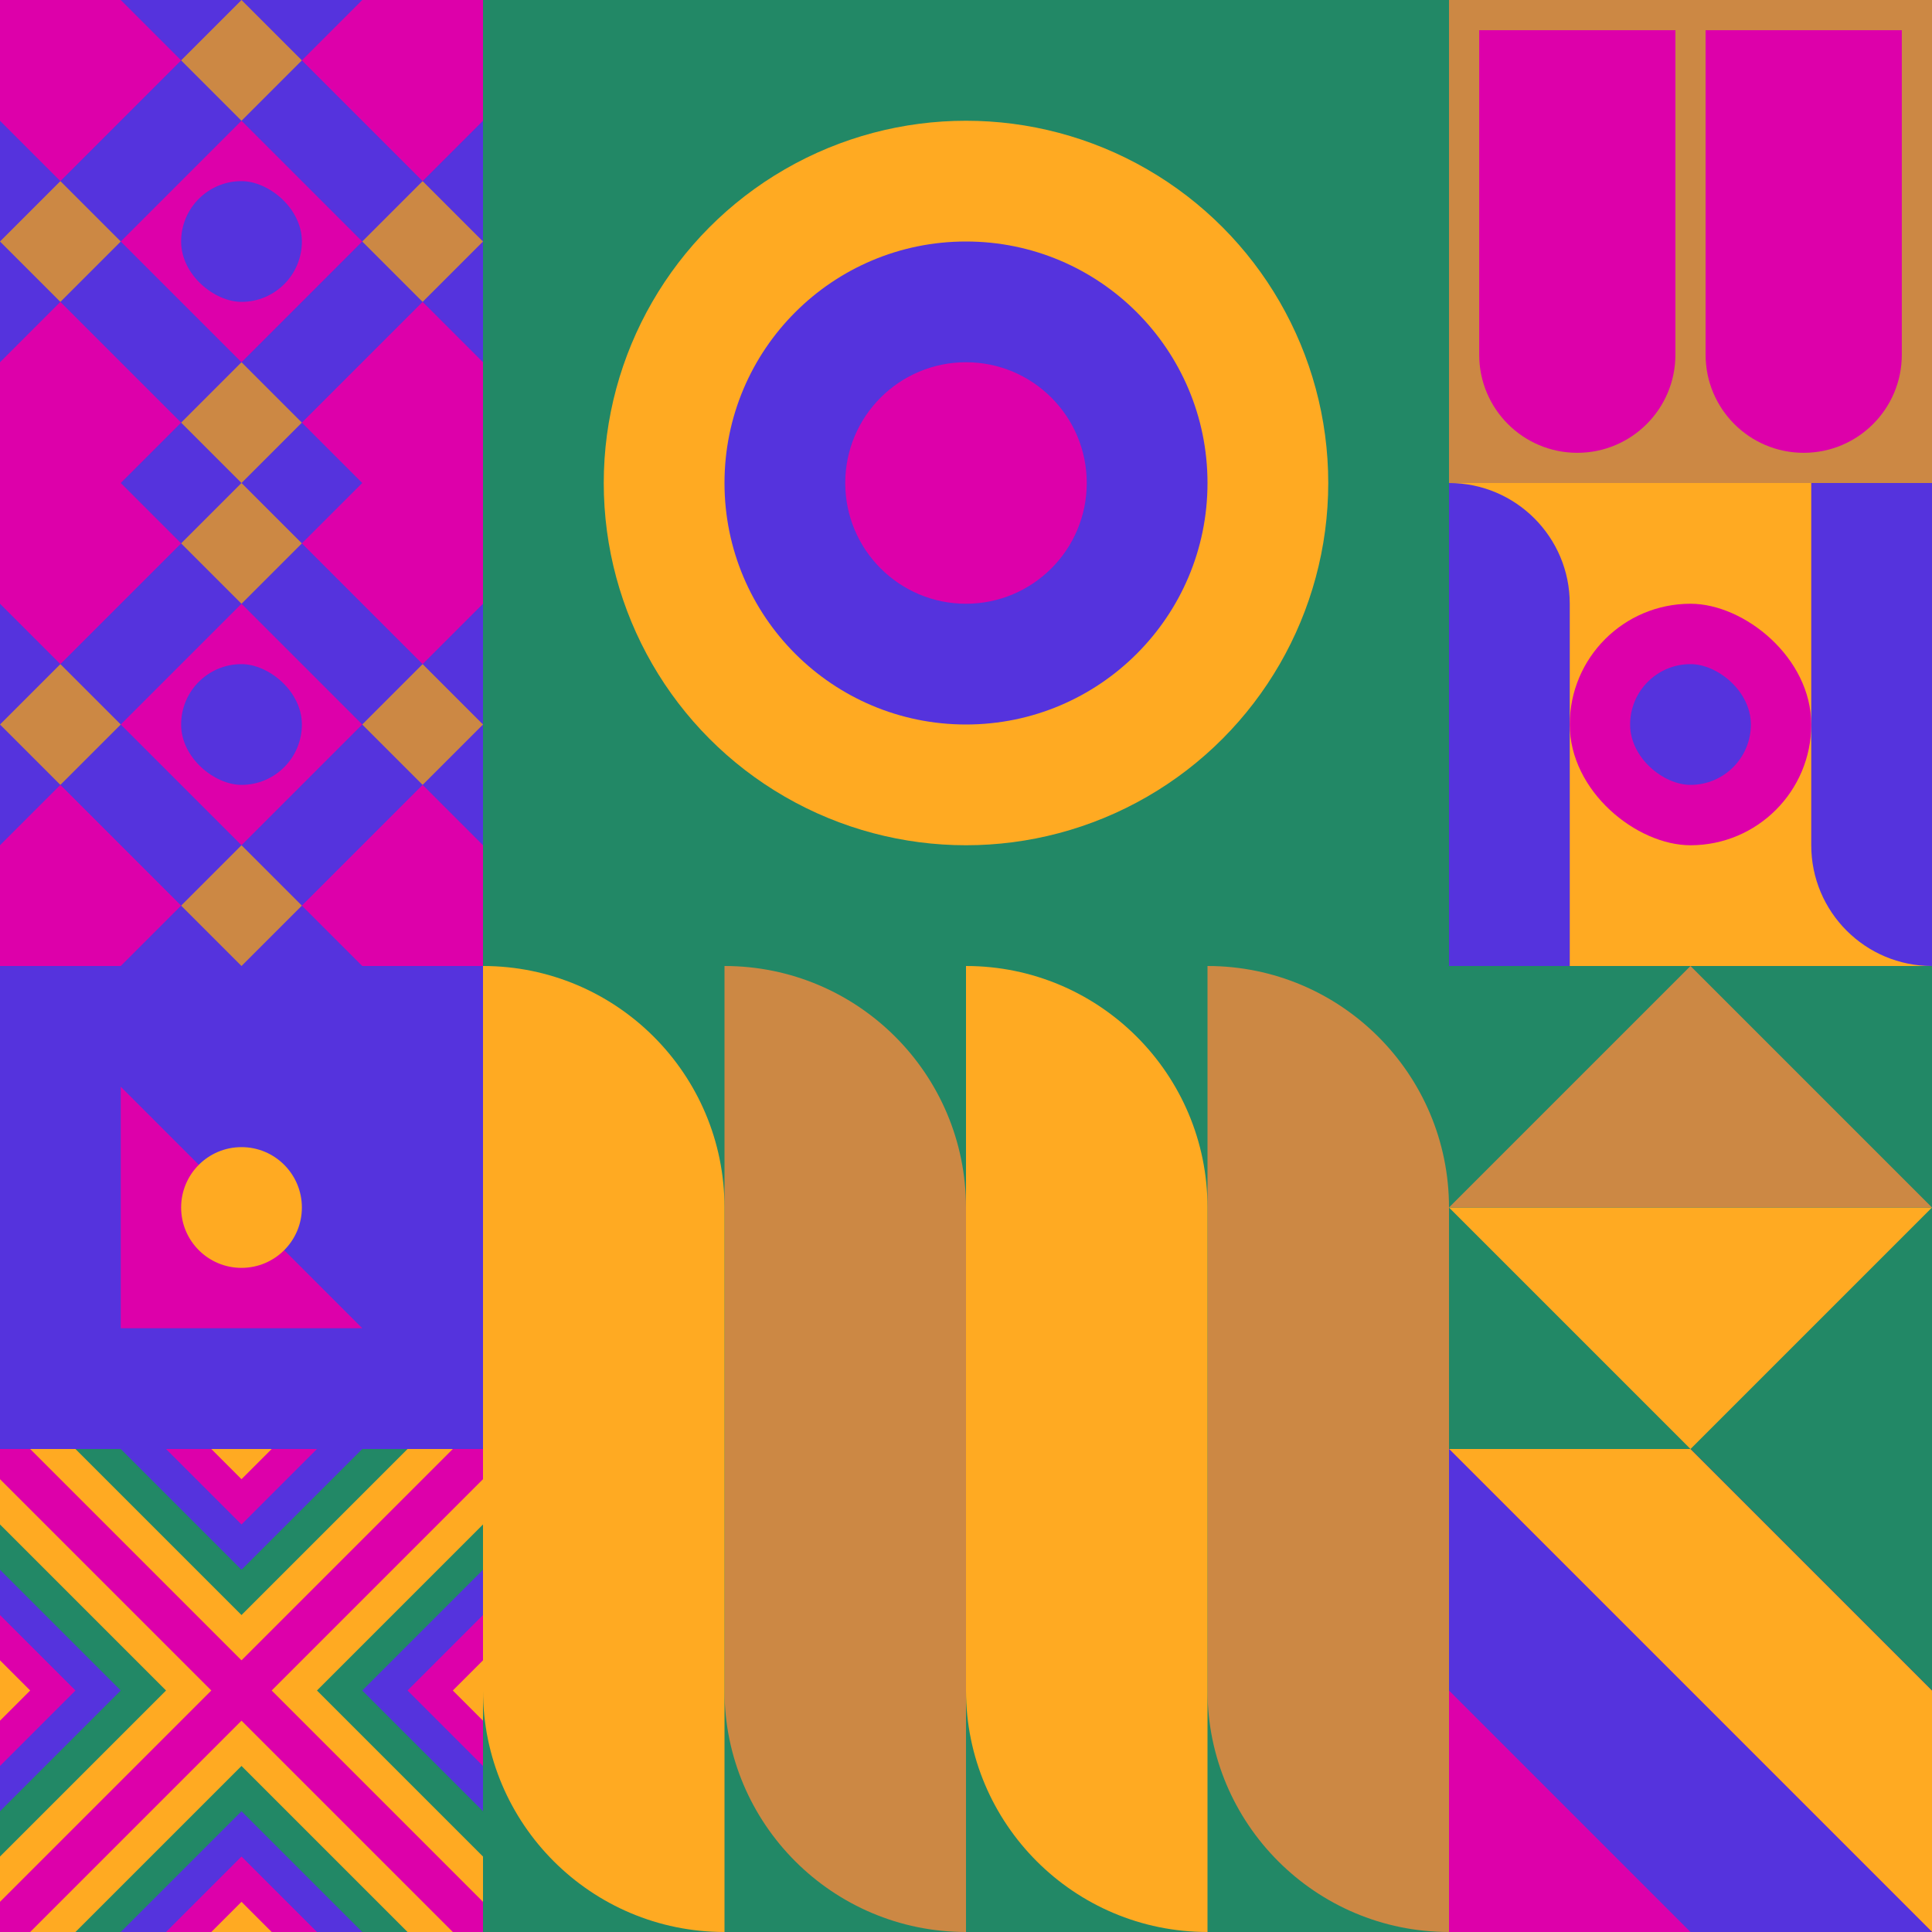 <svg id="geo" xmlns="http://www.w3.org/2000/svg" width="1280" height="1280" viewBox="0 0 1280 1280" fill="none" style="width:640px;height:640px"><g class="svg-image"><g class="block-0" transform="translate(0,0), scale(1), rotate(180, 160, 160)" height="320" width="320" clip-path="url(#trim)"><defs><clipPath id="ClipPath-1"><rect width="320" height="320" fill="#cc8844"/></clipPath></defs><style>@keyframes geo-24-a0_t{0%,27.273%{transform:translate(0,0);animation-timing-function:ease-in-out}to{transform:translate(120px,-120px)}}@keyframes geo-24-a1_t{0%,27.273%{transform:translate(0,0);animation-timing-function:ease-in-out}to{transform:translate(-120px,120px)}}@keyframes geo-24-a2_t{0%,27.273%{transform:translate(0,0);animation-timing-function:ease-in-out}to{transform:translate(-120px,-120px)}}@keyframes geo-24-a3_t{0%,27.273%{transform:translate(0,0);animation-timing-function:ease-in-out}to{transform:translate(120px,120px)}}</style><g clip-path="url(#ClipPath-1)"><rect width="320" height="320" fill="#5533dd"/><path d="m120 280 40-40 40 40-40 40-40-40Z" fill="#cc8844" style="animation:1.1s ease-in-out infinite both geo-24-a0_t"/><path d="m120 40 40-40 40 40-40 40-40-40Z" fill="#cc8844" style="animation:1.1s ease-in-out infinite both geo-24-a1_t"/><path d="m240 160 40-40 40 40-40 40-40-40Z" fill="#cc8844" style="animation:1.1s ease-in-out infinite both geo-24-a2_t"/><path d="m0 160 40-40 40 40-40 40-40-40Z" fill="#cc8844" style="animation:1.1s ease-in-out infinite both geo-24-a3_t"/><path d="m80 160 80-80 80 80-80 80-80-80ZM-40 40l80-80 80 80-80 80-80-80ZM200 280l80-80 80 80-80 80-80-80ZM-40 280l80-80 80 80-80 80-80-80ZM200 40l80-80 80 80-80 80-80-80Z" fill="#dd00aa"/><rect width="80" height="80" rx="40" fill="#5533dd" transform="matrix(0 -1 -1 0 200 200)"/></g></g><g class="block-1" transform="translate(320,0), scale(2), rotate(180, 160, 160)" height="640" width="640" clip-path="url(#trim)"><style>@keyframes geo-27a0_t{0%,9.091%{transform:translate(160px,160px) scale(1,1)}33.333%,42.424%,66.667%,75.757%,to{transform:translate(160px,160px) scale(1.5,1.5)}}@keyframes geo-27a1_t{0%,9.091%{transform:translate(160px,160px) scale(1,1)}33.333%,42.424%{transform:translate(160px,160px) scale(2,2)}66.667%,75.757%,to{transform:translate(160px,160px) scale(3,3)}}@keyframes geo-27a2_t{0%,9.091%{transform:translate(160px,160px) scale(0,0)}33.333%,42.424%{transform:translate(160px,160px) scale(1,1)}66.667%,75.757%{transform:translate(160px,160px) scale(2,2)}to{transform:translate(160px,160px) scale(3,3)}}@keyframes geo-27a3_t{0%,33.333%,42.424%,9.091%{transform:translate(160px,160px) scale(0,0)}66.667%,75.757%{transform:translate(160px,160px) scale(1,1)}to{transform:translate(160px,160px) scale(2,2)}}@keyframes geo-27a4_t{0%,33.333%,42.424%,9.091%{transform:translate(160px,160px) scale(0,0)}66.667%,75.757%{transform:translate(160px,160px) scale(1,1)}to{transform:translate(160px,160px) scale(2,2)}}@keyframes geo-27a5_t{0%,33.333%,42.424%,66.667%,75.757%,9.091%{transform:translate(160px,160px) scale(0,0)}to{transform:translate(160px,160px) scale(1,1)}}</style><rect width="320" height="320" fill="#228866"/><circle cx="160" cy="160" fill="#ffaa22" r="120"/><circle fill="#5533dd" transform="translate(160 160)" style="animation:3.3s ease-in-out infinite both geo-27a0_t" r="80"/><circle fill="#dd00aa" transform="translate(160 160)" style="animation:3.3s ease-in-out infinite both geo-27a1_t" r="40"/><circle fill="#ffaa22" transform="matrix(0 0 0 0 160 160)" style="animation:3.3s ease-in-out infinite both geo-27a2_t" r="40"/><circle fill="#5533dd" transform="matrix(0 0 0 0 160 160)" style="animation:3.3s ease-in-out infinite both geo-27a3_t" r="40"/><circle fill="#5533dd" transform="matrix(0 0 0 0 160 160)" style="animation:3.3s ease-in-out infinite both geo-27a4_t" r="40"/><circle fill="#dd00aa" transform="matrix(0 0 0 0 160 160)" style="animation:3.3s ease-in-out infinite both geo-27a5_t" r="40"/></g><g class="block-2" transform="translate(960,0), scale(1), rotate(180, 160, 160)" height="320" width="320" clip-path="url(#trim)"><rect width="320" height="320" fill="#cc8844"/><path d="M20 300V85C20 49.102 49.102 20 85 20V20C120.899 20 150 49.102 150 85V300H20Z" fill="#dd00aa"/><path d="M170 300V85C170 49.102 199.101 20 235 20V20C270.899 20 300 49.102 300 85V300H170Z" fill="#dd00aa"/></g><g class="block-3" transform="translate(0,320), scale(1), rotate(0, 160, 160)" height="320" width="320" clip-path="url(#trim)"><defs><clipPath id="ClipPath-1"><rect width="320" height="320" fill="#cc8844"/></clipPath></defs><style>@keyframes geo-24-a0_t{0%,27.273%{transform:translate(0,0);animation-timing-function:ease-in-out}to{transform:translate(120px,-120px)}}@keyframes geo-24-a1_t{0%,27.273%{transform:translate(0,0);animation-timing-function:ease-in-out}to{transform:translate(-120px,120px)}}@keyframes geo-24-a2_t{0%,27.273%{transform:translate(0,0);animation-timing-function:ease-in-out}to{transform:translate(-120px,-120px)}}@keyframes geo-24-a3_t{0%,27.273%{transform:translate(0,0);animation-timing-function:ease-in-out}to{transform:translate(120px,120px)}}</style><g clip-path="url(#ClipPath-1)"><rect width="320" height="320" fill="#5533dd"/><path d="m120 280 40-40 40 40-40 40-40-40Z" fill="#cc8844" style="animation:1.1s ease-in-out infinite both geo-24-a0_t"/><path d="m120 40 40-40 40 40-40 40-40-40Z" fill="#cc8844" style="animation:1.1s ease-in-out infinite both geo-24-a1_t"/><path d="m240 160 40-40 40 40-40 40-40-40Z" fill="#cc8844" style="animation:1.1s ease-in-out infinite both geo-24-a2_t"/><path d="m0 160 40-40 40 40-40 40-40-40Z" fill="#cc8844" style="animation:1.1s ease-in-out infinite both geo-24-a3_t"/><path d="m80 160 80-80 80 80-80 80-80-80ZM-40 40l80-80 80 80-80 80-80-80ZM200 280l80-80 80 80-80 80-80-80ZM-40 280l80-80 80 80-80 80-80-80ZM200 40l80-80 80 80-80 80-80-80Z" fill="#dd00aa"/><rect width="80" height="80" rx="40" fill="#5533dd" transform="matrix(0 -1 -1 0 200 200)"/></g></g><g class="block-4" transform="translate(960,320), scale(1), rotate(0, 160, 160)" height="320" width="320" clip-path="url(#trim)"><rect width="320" height="320" fill="#ffaa22"/><path d="M320 0V320V320C275.817 320 240 284.183 240 240V0H320Z" fill="#5533dd"/><path d="M0 320V0V0C44.183 0 80 35.817 80 80V320H0Z" fill="#5533dd"/><rect width="160" height="160" rx="80" transform="matrix(0 -1 -1 0 240 240)" fill="#dd00aa"/><rect width="80" height="80" rx="40" transform="matrix(0 -1 -1 0 200 200)" fill="#5533dd"/></g><g class="block-5" transform="translate(0,640), scale(1), rotate(180, 160, 160)" height="320" width="320" clip-path="url(#trim)"><style>@keyframes geo-70a0_t{0%,6.818%{transform:translate(160px,160px) rotate(0deg) translate(-160px,-160px);animation-timing-function:cubic-bezier(.4,0,.6,1)}25%,31.818%{transform:translate(160px,160px) rotate(90deg) translate(-160px,-160px);animation-timing-function:cubic-bezier(.4,0,.6,1)}50%,56.818%{transform:translate(160px,160px) rotate(180deg) translate(-160px,-160px);animation-timing-function:cubic-bezier(.4,0,.6,1)}75%,81.818%{transform:translate(160px,160px) rotate(270deg) translate(-160px,-160px);animation-timing-function:cubic-bezier(.4,0,.6,1)}to{transform:translate(160px,160px) rotate(360deg) translate(-160px,-160px)}}</style><rect width="320" height="320" fill="#5533dd"/><path d="M240 240V80H80l160 160Z" fill="#dd00aa" style="animation:4.4s linear infinite both geo-70a0_t"/><circle cx="160" cy="160" fill="#ffaa22" r="40"/></g><g class="block-6" transform="translate(320,640), scale(2), rotate(0, 160, 160)" height="640" width="640" clip-path="url(#trim)"><rect width="320" height="320" fill="#228866"/><path d="M80 0C124.183 0 160 35.817 160 80V320V320C115.817 320 80 284.183 80 240V0V0Z" fill="#cc8844"/><path d="M240 0C284.183 0 320 35.817 320 80V320V320C275.817 320 240 284.183 240 240V0V0Z" fill="#cc8844"/><path d="M80 320C35.817 320 0 284.183 0 240V0V0C44.183 0 80 35.817 80 80V320V320Z" fill="#ffaa22"/><path d="M240 320C195.817 320 160 284.183 160 240V0V0C204.183 0 240 35.817 240 80V320V320Z" fill="#ffaa22"/></g><g class="block-7" transform="translate(960,640), scale(1), rotate(0, 160, 160)" height="320" width="320" clip-path="url(#trim)"><rect width="320" height="320" fill="#228866"/><path d="M160 320 0 160h320L160 320Z" fill="#ffaa22"/><path d="M160 0 0 160h320L160 0Z" fill="#cc8844"/></g><g class="block-8" transform="translate(0,960), scale(1), rotate(0, 160, 160)" height="320" width="320" clip-path="url(#trim)"><rect width="320" height="320" fill="#ffaa22"/><rect width="320" height="320" fill="#dd00aa"/><path d="m160 180 140 140H20l140-140Z" fill="#ffaa22"/><path d="m160 210 110 110H50l110-110Z" fill="#228866"/><path d="m160 240 80 80H80l80-80Z" fill="#5533dd"/><path d="m160 270 50 50H110l50-50Z" fill="#dd00aa"/><path d="m160 300 20 20h-40l20-20ZM180 160 320 20v280L180 160Z" fill="#ffaa22"/><path d="M210 160 320 50v220L210 160Z" fill="#228866"/><path d="m240 160 80-80v160l-80-80Z" fill="#5533dd"/><path d="m270 160 50-50v100l-50-50Z" fill="#dd00aa"/><path d="m300 160 20-20v40l-20-20ZM140 160 0 20v280l140-140Z" fill="#ffaa22"/><path d="M110 160 0 50v220l110-110Z" fill="#228866"/><path d="M80 160 0 80v160l80-80Z" fill="#5533dd"/><path d="M50 160 0 110v100l50-50Z" fill="#dd00aa"/><path d="M20 160 0 140v40l20-20ZM160 140 20 0h280L160 140Z" fill="#ffaa22"/><path d="M160 110 50 0h220L160 110Z" fill="#228866"/><path d="M160 80 80 0h160l-80 80Z" fill="#5533dd"/><path d="M160 50 110 0h100l-50 50Z" fill="#dd00aa"/><path d="M160 20 140 0h40l-20 20Z" fill="#ffaa22"/></g><g class="block-9" transform="translate(960,960), scale(1), rotate(0, 160, 160)" height="320" width="320" clip-path="url(#trim)"><rect width="320" height="320" fill="#5533dd"/><rect width="320" height="320" fill="#dd00aa"/><path d="M160 0H0L320 320V160L160 0Z" fill="#ffaa22"/><path d="M0 0V160L160 320H320L0 0Z" fill="#5533dd"/><path d="M320 160V0H160L320 160Z" fill="#228866"/></g></g><clipPath id="trim"><rect width="320" height="320" fill="white"/></clipPath><filter id="noiseFilter"><feTurbulence baseFrequency="0.5" result="noise"/><feColorMatrix type="saturate" values="0.10"/><feBlend in="SourceGraphic" in2="noise" mode="multiply"/></filter><rect transform="translate(0,0)" height="1280" width="1280" filter="url(#noiseFilter)" opacity="0.4"/></svg>